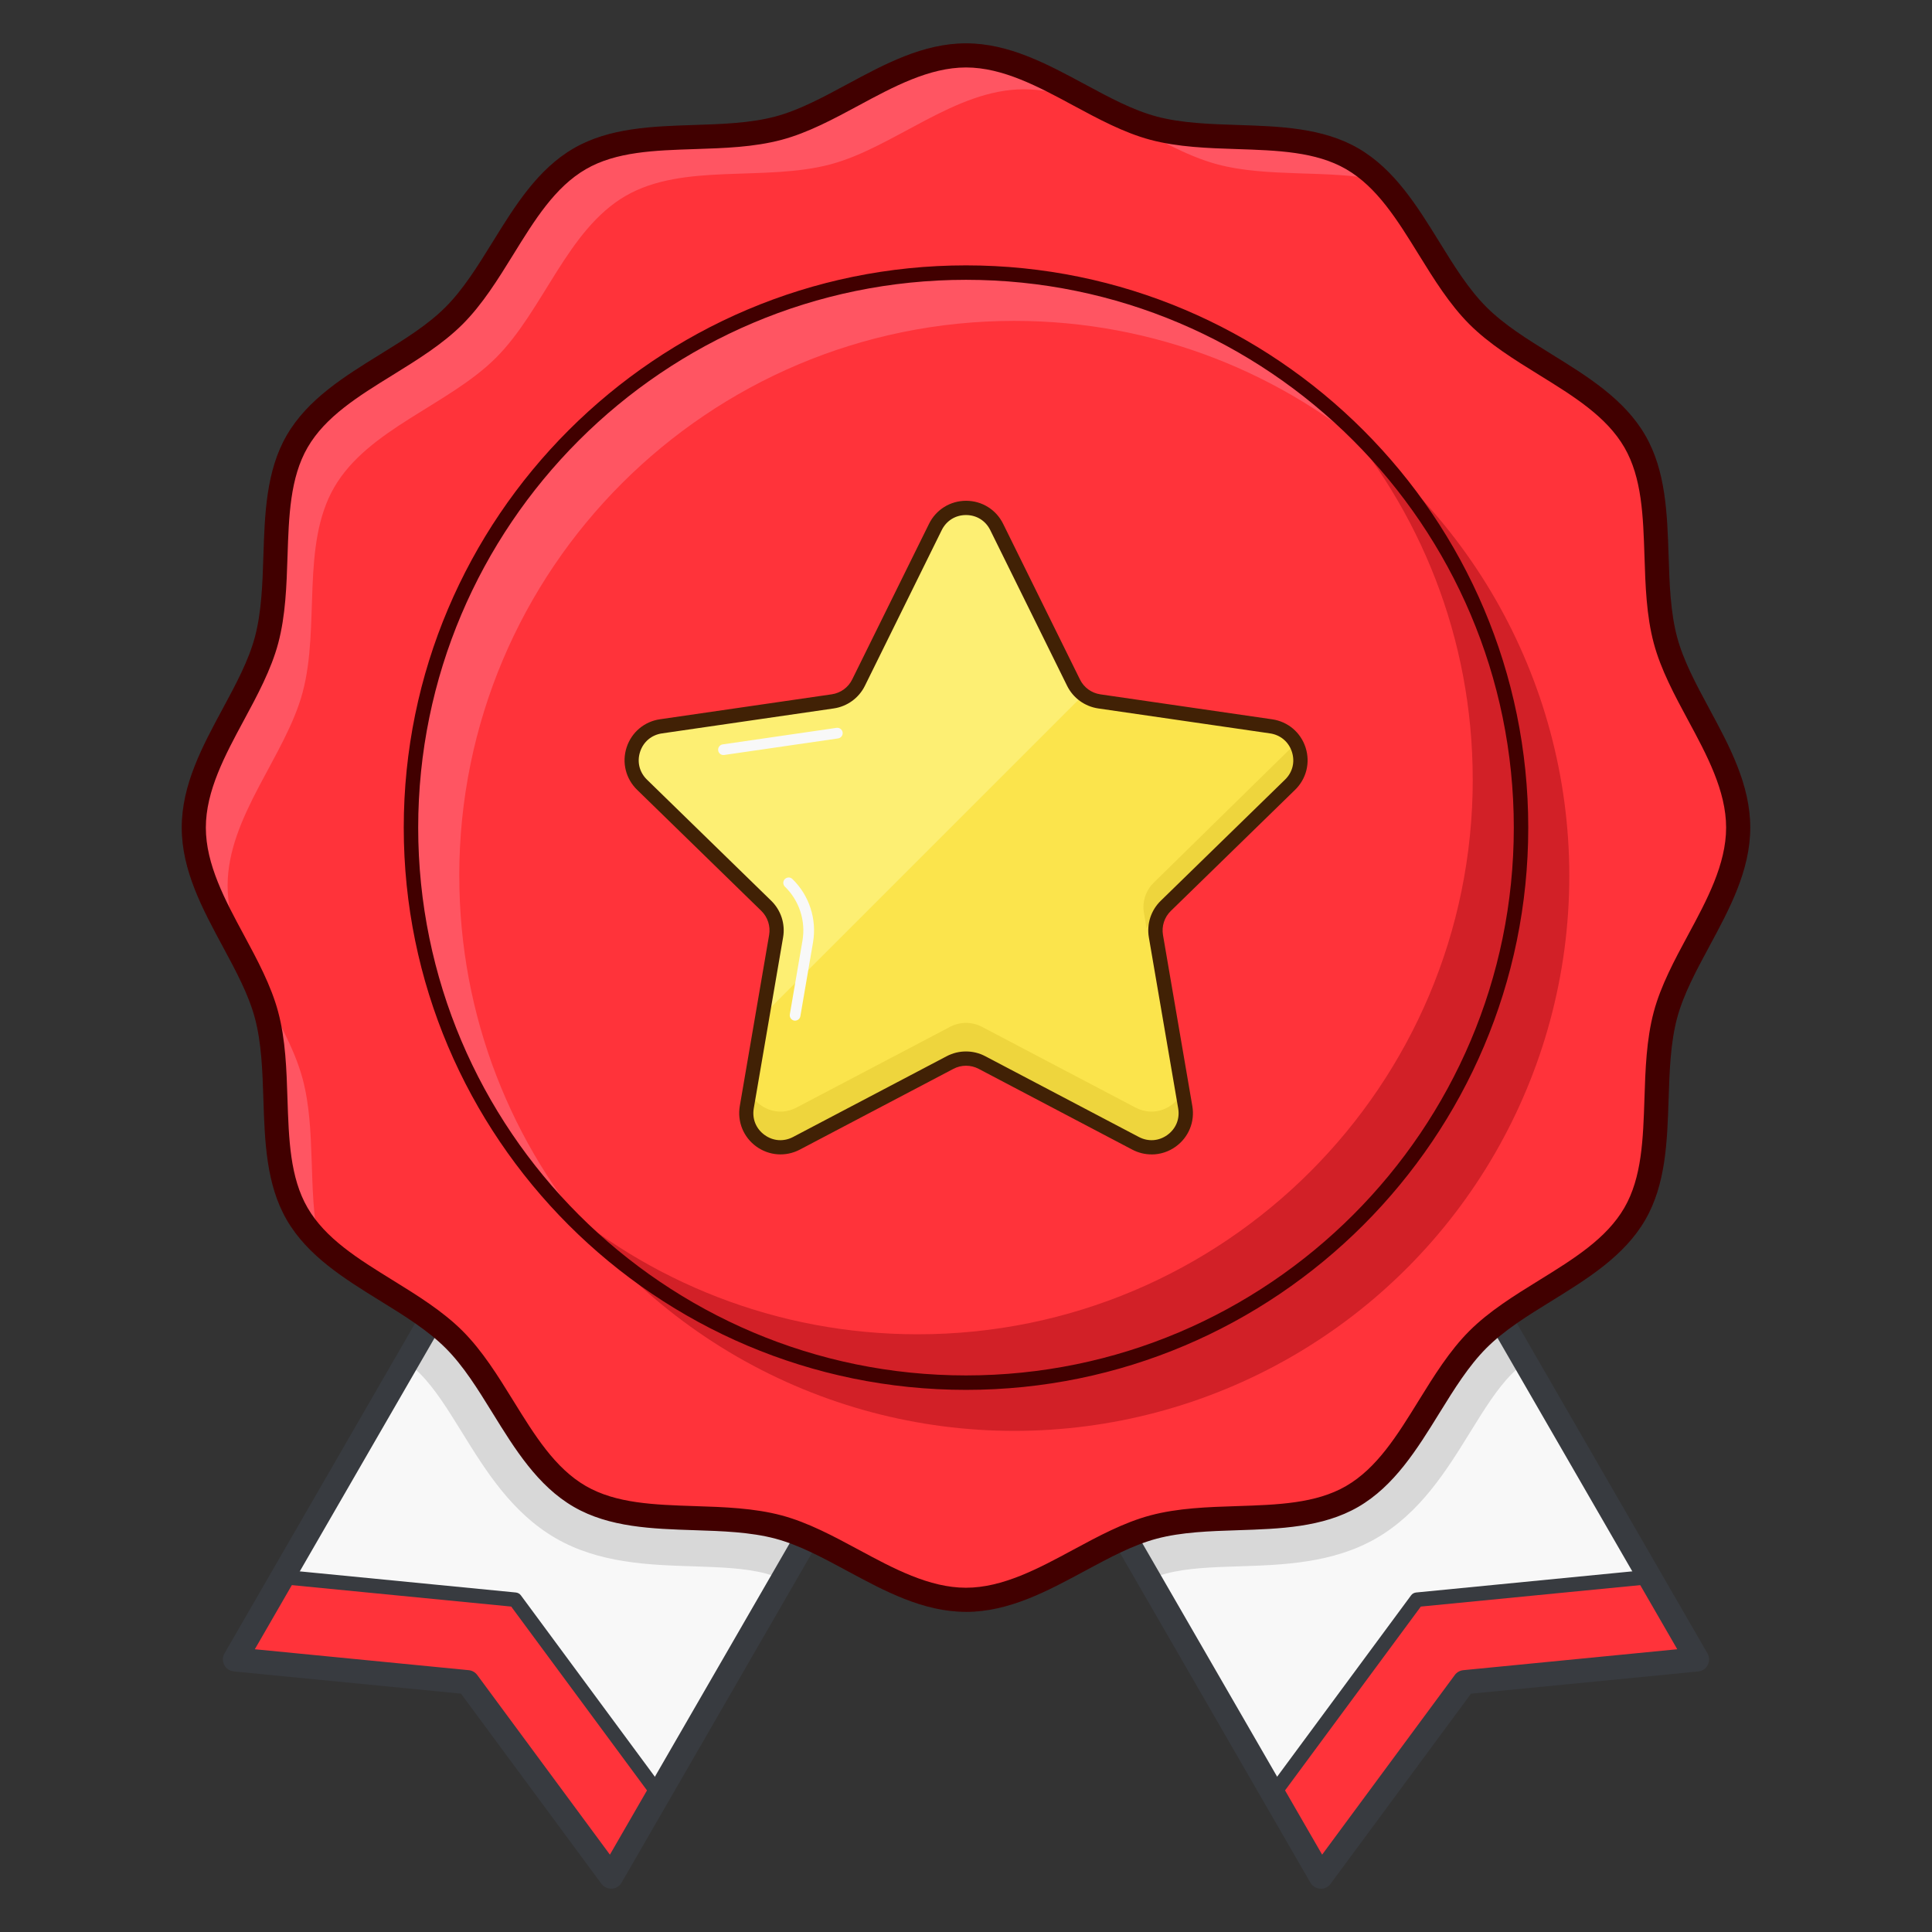 <?xml version="1.0" encoding="UTF-8"?>
<svg id="Layer_1" data-name="Layer 1" xmlns="http://www.w3.org/2000/svg" viewBox="0 0 48 48">
  <rect x="0" y="0" width="48" height="48" fill="#333333" stroke="none"/>
  <defs>
    <style>
      .cls-1 {
        fill: none;
      }

      .cls-2 {
        fill: #410000;
      }

      .cls-3 {
        fill: #d22027;
      }

      .cls-4 {
        fill: #fdef73;
      }

      .cls-5 {
        fill: #d8d8d8;
      }

      .cls-6 {
        fill: #eed53d;
      }

      .cls-7 {
        fill: #ff5562;
      }

      .cls-8 {
        fill: #f8f8f8;
      }

      .cls-9 {
        fill: #ff333a;
      }

      .cls-10 {
        fill: #fbe44c;
      }

      .cls-11 {
        fill: #383b40;
      }

      .cls-12 {
        fill: #412105;
      }
    </style>
  </defs>
  <g>
    <path class="cls-8" d="M12.982,28.853l-7.145,12.375,5.778.565,3.568,4.831,7.144-12.374c-3.812-.461-7.145-2.477-9.346-5.396Z"/>
    <polygon class="cls-9" points="16.366 44.575 12.798 39.744 7.02 39.179 5.837 41.228 11.615 41.793 15.183 46.624 16.366 44.575"/>
    <path class="cls-8" d="M35.018,28.853c-2.2,2.919-5.533,4.935-9.346,5.396l7.144,12.374,3.568-4.831,5.778-.565-7.145-12.375Z"/>
    <path class="cls-5" d="M35.018,28.853c-2.2,2.919-5.533,4.935-9.346,5.396l2.881,4.989c.141-.057.279-.106.414-.142.521-.139,1.15-.16,1.816-.181,1.094-.035,2.335-.076,3.413-.699,1.093-.633,1.749-1.694,2.328-2.631.346-.559.672-1.088,1.043-1.458.099-.099.21-.195.33-.289l-2.878-4.985Z"/>
    <polygon class="cls-9" points="31.634 44.575 35.202 39.744 40.98 39.179 42.163 41.228 36.385 41.793 32.817 46.624 31.634 44.575"/>
    <path class="cls-5" d="M12.982,28.853l-2.878,4.985c.119.094.231.19.33.289.37.37.697.899,1.043,1.458.579.937,1.235,1.999,2.328,2.631,1.078.624,2.318.664,3.413.699.666.022,1.294.042,1.816.181.134.036.272.085.414.142l2.881-4.989c-3.812-.461-7.145-2.477-9.346-5.396Z"/>
    <path class="cls-11" d="M15.183,46.924c-.095,0-.184-.045-.241-.122l-3.489-4.724-5.645-.552c-.101-.01-.191-.071-.237-.161-.047-.091-.044-.199.007-.287l7.145-12.375c.05-.087.141-.143.241-.149.099-.006.197.038.258.119,2.2,2.918,5.532,4.842,9.142,5.279.1.012.187.074.232.164.045.09.042.197-.009.284l-7.144,12.374c-.051.088-.142.144-.243.149-.006,0-.011,0-.017,0ZM6.33,40.975l5.315.52c.084.008.162.052.212.12l3.296,4.463,6.693-11.592c-3.451-.533-6.626-2.366-8.826-5.097l-6.689,11.586Z"/>
    <path class="cls-11" d="M15.183,46.804c-.057,0-.111-.027-.145-.073l-3.521-4.767-5.698-.557c-.061-.006-.115-.042-.142-.097-.028-.054-.026-.119.004-.172l1.183-2.049c.035-.061.104-.096.173-.089l5.778.565c.051.005.097.031.127.072l3.568,4.831c.043.058.047.135.011.197l-1.183,2.049c-.03.053-.085.086-.146.09-.003,0-.007,0-.01,0ZM6.133,41.076l5.5.538c.051.005.097.031.127.072l3.405,4.61.987-1.709-3.451-4.672-5.583-.546-.985,1.707Z"/>
    <path class="cls-11" d="M32.817,46.924c-.006,0-.011,0-.017,0-.101-.006-.192-.062-.243-.149l-7.144-12.374c-.05-.087-.054-.194-.009-.284.045-.09.132-.152.232-.164,3.61-.436,6.942-2.36,9.142-5.279.061-.08.158-.124.258-.119.1.006.191.062.241.149l7.145,12.375c.051.088.054.196.007.287-.047.091-.136.151-.237.161l-5.645.552-3.489,4.724c-.057.077-.146.122-.241.122ZM26.155,34.486l6.693,11.592,3.296-4.463c.05-.068.127-.112.212-.12l5.315-.52-6.689-11.586c-2.2,2.731-5.375,4.564-8.826,5.097Z"/>
    <path class="cls-9" d="M43.185,20.561c0,1.664-1.397,3.122-1.808,4.657-.424,1.588.044,3.547-.76,4.937-.816,1.41-2.755,1.979-3.899,3.124s-1.714,3.083-3.124,3.899c-1.39.804-3.349.336-4.937.76-1.535.41-2.993,1.808-4.657,1.808s-3.122-1.397-4.657-1.808c-1.588-.424-3.547.044-4.937-.76-1.41-.816-1.979-2.755-3.124-3.899s-3.083-1.714-3.899-3.124c-.804-1.39-.336-3.349-.76-4.937-.41-1.535-1.808-2.993-1.808-4.657s1.397-3.122,1.808-4.657c.424-1.588-.044-3.547.76-4.937.816-1.41,2.755-1.979,3.899-3.124s1.714-3.083,3.124-3.899c1.39-.804,3.349-.336,4.937-.76,1.535-.41,2.993-1.808,4.657-1.808s3.122,1.397,4.657,1.808c1.588.424,3.547-.044,4.937.76,1.41.816,1.979,2.755,3.124,3.899s3.083,1.714,3.899,3.124c.804,1.39.336,3.349.76,4.937.41,1.535,1.808,2.993,1.808,4.657Z"/>
    <path class="cls-7" d="M7.519,26.804c-.423-1.583-1.864-3.086-1.864-4.802s1.441-3.22,1.864-4.802c.438-1.638-.046-3.658.784-5.092.841-1.454,2.841-2.041,4.021-3.221,1.18-1.18,1.767-3.18,3.221-4.021,1.434-.83,3.454-.346,5.092-.784,1.583-.423,3.086-1.864,4.802-1.864s3.22,1.441,4.802,1.864c1.264.338,2.757.127,4.031.395-.205-.205-.429-.387-.679-.532-1.39-.804-3.35-.336-4.937-.76-1.535-.41-2.993-1.808-4.657-1.808s-3.122,1.397-4.657,1.808c-1.588.424-3.547-.044-4.937.76-1.41.816-1.979,2.755-3.124,3.899-1.145,1.145-3.083,1.714-3.899,3.124-.804,1.39-.336,3.35-.76,4.937-.41,1.535-1.808,2.993-1.808,4.657s1.397,3.122,1.808,4.657c.424,1.588-.044,3.547.76,4.937.145.251.327.474.532.679-.268-1.275-.057-2.767-.395-4.031Z"/>
    <path class="cls-11" d="M32.817,46.804s-.007,0-.01,0c-.061-.004-.115-.037-.146-.09l-1.183-2.049c-.036-.062-.031-.139.011-.197l3.568-4.831c.03-.041.076-.067.127-.072l5.778-.565c.07-.007.138.028.173.089l1.183,2.049c.031.053.032.118.004.172-.028.054-.082.091-.142.097l-5.698.557-3.521,4.767c-.034.046-.088.073-.145.073ZM31.849,44.587l.987,1.709,3.405-4.61c.03-.041.076-.067.127-.072l5.5-.538-.985-1.707-5.583.546-3.451,4.672Z"/>
    <circle class="cls-3" cx="25.2" cy="21.761" r="13.789"/>
    <circle class="cls-9" cx="24" cy="20.561" r="13.789"/>
    <path class="cls-7" d="M11.41,21.761c0-7.616,6.174-13.789,13.789-13.789,3.503,0,6.699,1.307,9.132,3.458-2.526-2.856-6.218-4.658-10.331-4.658-7.616,0-13.789,6.174-13.789,13.789,0,4.113,1.802,7.805,4.658,10.331-2.151-2.432-3.458-5.629-3.458-9.132Z"/>
    <path class="cls-3" d="M36.59,19.361c0,7.616-6.174,13.789-13.789,13.789-3.503,0-6.699-1.307-9.132-3.458,2.526,2.856,6.218,4.658,10.331,4.658,7.616,0,13.789-6.174,13.789-13.789,0-4.113-1.802-7.805-4.658-10.331,2.151,2.432,3.458,5.629,3.458,9.132Z"/>
    <path class="cls-2" d="M24,34.531c-7.703,0-13.969-6.267-13.969-13.969s6.267-13.969,13.969-13.969,13.969,6.267,13.969,13.969-6.267,13.969-13.969,13.969ZM24,6.952c-7.504,0-13.61,6.105-13.61,13.61s6.105,13.61,13.61,13.61,13.61-6.105,13.61-13.61-6.105-13.61-13.61-13.61Z"/>
    <path class="cls-2" d="M24,40.046c-1.065,0-2.024-.517-2.951-1.017-.614-.331-1.195-.644-1.783-.801-.621-.166-1.332-.189-2.019-.211-1.037-.034-2.109-.068-2.991-.579-.897-.519-1.465-1.437-2.014-2.325-.374-.605-.727-1.177-1.172-1.621s-1.016-.798-1.622-1.172c-.888-.549-1.806-1.116-2.325-2.014-.511-.883-.545-1.955-.579-2.992-.022-.687-.045-1.398-.211-2.019-.157-.588-.47-1.168-.801-1.783-.5-.928-1.017-1.887-1.017-2.952s.517-2.024,1.017-2.951c.331-.614.644-1.195.801-1.783.166-.621.189-1.332.211-2.019.034-1.037.068-2.109.579-2.991.519-.898,1.437-1.465,2.325-2.014.605-.374,1.177-.727,1.621-1.172.444-.445.798-1.016,1.172-1.621.549-.888,1.116-1.806,2.014-2.325.883-.511,1.955-.545,2.992-.579.687-.022,1.398-.045,2.019-.211.588-.157,1.168-.47,1.783-.801.927-.5,1.886-1.017,2.951-1.017s2.024.517,2.951,1.017c.614.331,1.195.644,1.783.801.621.166,1.332.189,2.019.211,1.037.034,2.109.068,2.992.579.897.519,1.465,1.437,2.014,2.325.374.605.727,1.177,1.172,1.621.445.444,1.016.798,1.621,1.172.888.549,1.806,1.116,2.325,2.014.511.883.545,1.955.579,2.992.022.687.045,1.397.211,2.019.157.588.47,1.169.801,1.783.5.927,1.017,1.886,1.017,2.951s-.517,2.024-1.017,2.951c-.331.614-.644,1.195-.801,1.783-.166.621-.189,1.332-.211,2.019-.034,1.037-.068,2.109-.579,2.992-.519.898-1.438,1.465-2.326,2.014-.605.374-1.177.727-1.621,1.172-.444.445-.798,1.016-1.172,1.621-.549.888-1.116,1.806-2.014,2.326-.883.511-1.955.545-2.992.579-.687.022-1.397.045-2.018.211-.588.157-1.168.47-1.783.801-.927.5-1.886,1.017-2.952,1.017ZM24,1.676c-.914,0-1.805.48-2.667.945-.618.333-1.256.677-1.912.852-.688.184-1.433.208-2.154.231-1.007.033-1.958.063-2.711.499-.767.444-1.271,1.259-1.804,2.122-.376.608-.764,1.236-1.258,1.73-.494.494-1.122.882-1.73,1.258-.863.533-1.678,1.037-2.122,1.804-.435.752-.466,1.704-.499,2.711-.023.721-.048,1.466-.231,2.154-.175.656-.52,1.295-.853,1.913-.465.862-.945,1.753-.945,2.667s.48,1.805.945,2.667c.333.618.677,1.256.852,1.912.184.688.208,1.433.231,2.154.033,1.007.063,1.959.499,2.711.444.767,1.259,1.271,2.122,1.804.608.376,1.236.764,1.73,1.258.494.494.882,1.122,1.258,1.73.533.863,1.037,1.678,1.804,2.122.752.435,1.704.466,2.711.499.721.023,1.466.048,2.154.231.656.175,1.295.52,1.912.852.862.465,1.753.945,2.667.945s1.805-.48,2.667-.945c.618-.333,1.256-.677,1.912-.852.688-.184,1.433-.208,2.154-.231,1.007-.033,1.959-.063,2.711-.499.767-.444,1.271-1.259,1.804-2.122.376-.608.764-1.236,1.258-1.73.494-.494,1.122-.882,1.73-1.258.863-.533,1.678-1.037,2.122-1.804.435-.752.466-1.704.499-2.711.023-.721.048-1.466.231-2.154.175-.656.52-1.295.853-1.913.465-.862.945-1.753.945-2.667s-.48-1.805-.945-2.667c-.333-.618-.677-1.256-.852-1.912-.184-.688-.208-1.433-.231-2.154-.033-1.007-.063-1.958-.499-2.711-.444-.767-1.259-1.271-2.122-1.804-.608-.376-1.236-.764-1.73-1.258-.494-.494-.882-1.122-1.258-1.73-.533-.863-1.037-1.678-1.804-2.122-.752-.435-1.704-.466-2.711-.499-.721-.023-1.466-.048-2.154-.231-.656-.175-1.295-.52-1.912-.852-.862-.465-1.753-.945-2.667-.945Z"/>
  </g>
  <rect class="cls-1" width="48" height="48"/>
  <g>
    <path class="cls-4" d="M24.762,13.093l1.909,3.867c.124.251.363.425.64.465l4.268.62c.697.101.976.958.471,1.45l-3.088,3.01c-.2.195-.292.477-.244.752l.729,4.251c.119.694-.61,1.224-1.234.896l-3.817-2.007c-.248-.13-.544-.13-.791,0l-3.817,2.007c-.624.328-1.353-.202-1.234-.896l.729-4.251c.047-.276-.044-.557-.244-.752l-3.088-3.01c-.505-.492-.226-1.349.471-1.45l4.268-.62c.277-.04.516-.214.64-.465l1.909-3.867c.312-.632,1.213-.632,1.525,0Z"/>
    <path class="cls-10" d="M32.05,19.495c.505-.492.226-1.349-.471-1.45l-4.268-.62c-.144-.021-.278-.079-.391-.164l-7.978,7.978-.389,2.271c-.119.694.61,1.224,1.234.896l3.817-2.007c.248-.13.544-.13.791,0l3.817,2.007c.624.328,1.353-.202,1.234-.896l-.729-4.251c-.047-.276.044-.557.244-.752l3.088-3.01Z"/>
    <g>
      <path class="cls-6" d="M29.38,27.123c-.193.412-.708.637-1.167.395l-3.817-2.007c-.248-.13-.544-.13-.791,0l-3.817,2.007c-.459.242-.975.017-1.167-.395l-.066.386c-.119.694.61,1.224,1.234.896l3.817-2.007c.248-.13.544-.13.791,0l3.817,2.007c.624.328,1.353-.202,1.234-.896l-.066-.386Z"/>
      <path class="cls-6" d="M32.05,18.608l-3.385,3.321c-.2.195-.292.477-.244.752l.066.386c.043-.093.103-.179.178-.252l3.385-3.321c.308-.3.323-.735.131-1.052-.036.058-.078.114-.131.165Z"/>
    </g>
    <path class="cls-8" d="M19.755,25.358c-.007,0-.015,0-.023-.002-.072-.012-.121-.081-.109-.154l.314-1.832c.084-.492-.079-.993-.436-1.341-.053-.051-.054-.135-.002-.188s.135-.054.188-.002c.42.409.611.998.512,1.576l-.314,1.832c-.011.065-.067.11-.131.11ZM17.974,18.759c-.065,0-.122-.048-.131-.114-.011-.073.04-.14.112-.151l2.829-.411c.072-.01.14.04.151.112s-.04.14-.112.151l-2.829.411c-.006,0-.013.001-.019.001Z"/>
    <path class="cls-12" d="M28.61,28.681c-.163,0-.327-.039-.479-.119l-3.817-2.007c-.196-.103-.43-.103-.626,0l-3.817,2.007c-.349.183-.763.153-1.082-.078-.319-.232-.475-.617-.409-1.005l.729-4.251c.037-.218-.035-.441-.193-.596l-3.088-3.01c-.282-.275-.382-.679-.26-1.053.122-.375.44-.643.829-.699l4.268-.62c.219-.032.409-.169.507-.368l1.909-3.867c.174-.353.527-.573.921-.573s.747.219.921.573h0l1.909,3.868c.098.199.287.336.507.368l4.268.62c.39.057.708.325.829.699.122.375.022.778-.26,1.053l-3.088,3.01c-.159.155-.231.377-.194.596l.729,4.251c.067.388-.09.773-.409,1.005-.18.131-.391.197-.603.197ZM24,26.123c.164,0,.328.039.478.118l3.817,2.007c.232.122.497.103.709-.051.212-.154.312-.4.268-.658l-.729-4.251c-.057-.333.053-.673.296-.909l3.088-3.01c.188-.183.251-.441.17-.69s-.284-.42-.543-.458l-4.268-.62c-.335-.049-.624-.259-.774-.562l-1.909-3.868c-.116-.235-.341-.375-.603-.375s-.487.14-.603.375l-1.909,3.868c-.15.303-.439.513-.774.562l-4.268.62c-.259.038-.462.209-.543.458s-.017.507.17.69l3.088,3.01c.242.236.353.576.295.909l-.729,4.251c-.044.258.056.504.268.658.212.154.477.173.709.051l3.817-2.007c.15-.079.314-.118.478-.118Z"/>
  </g>
</svg>